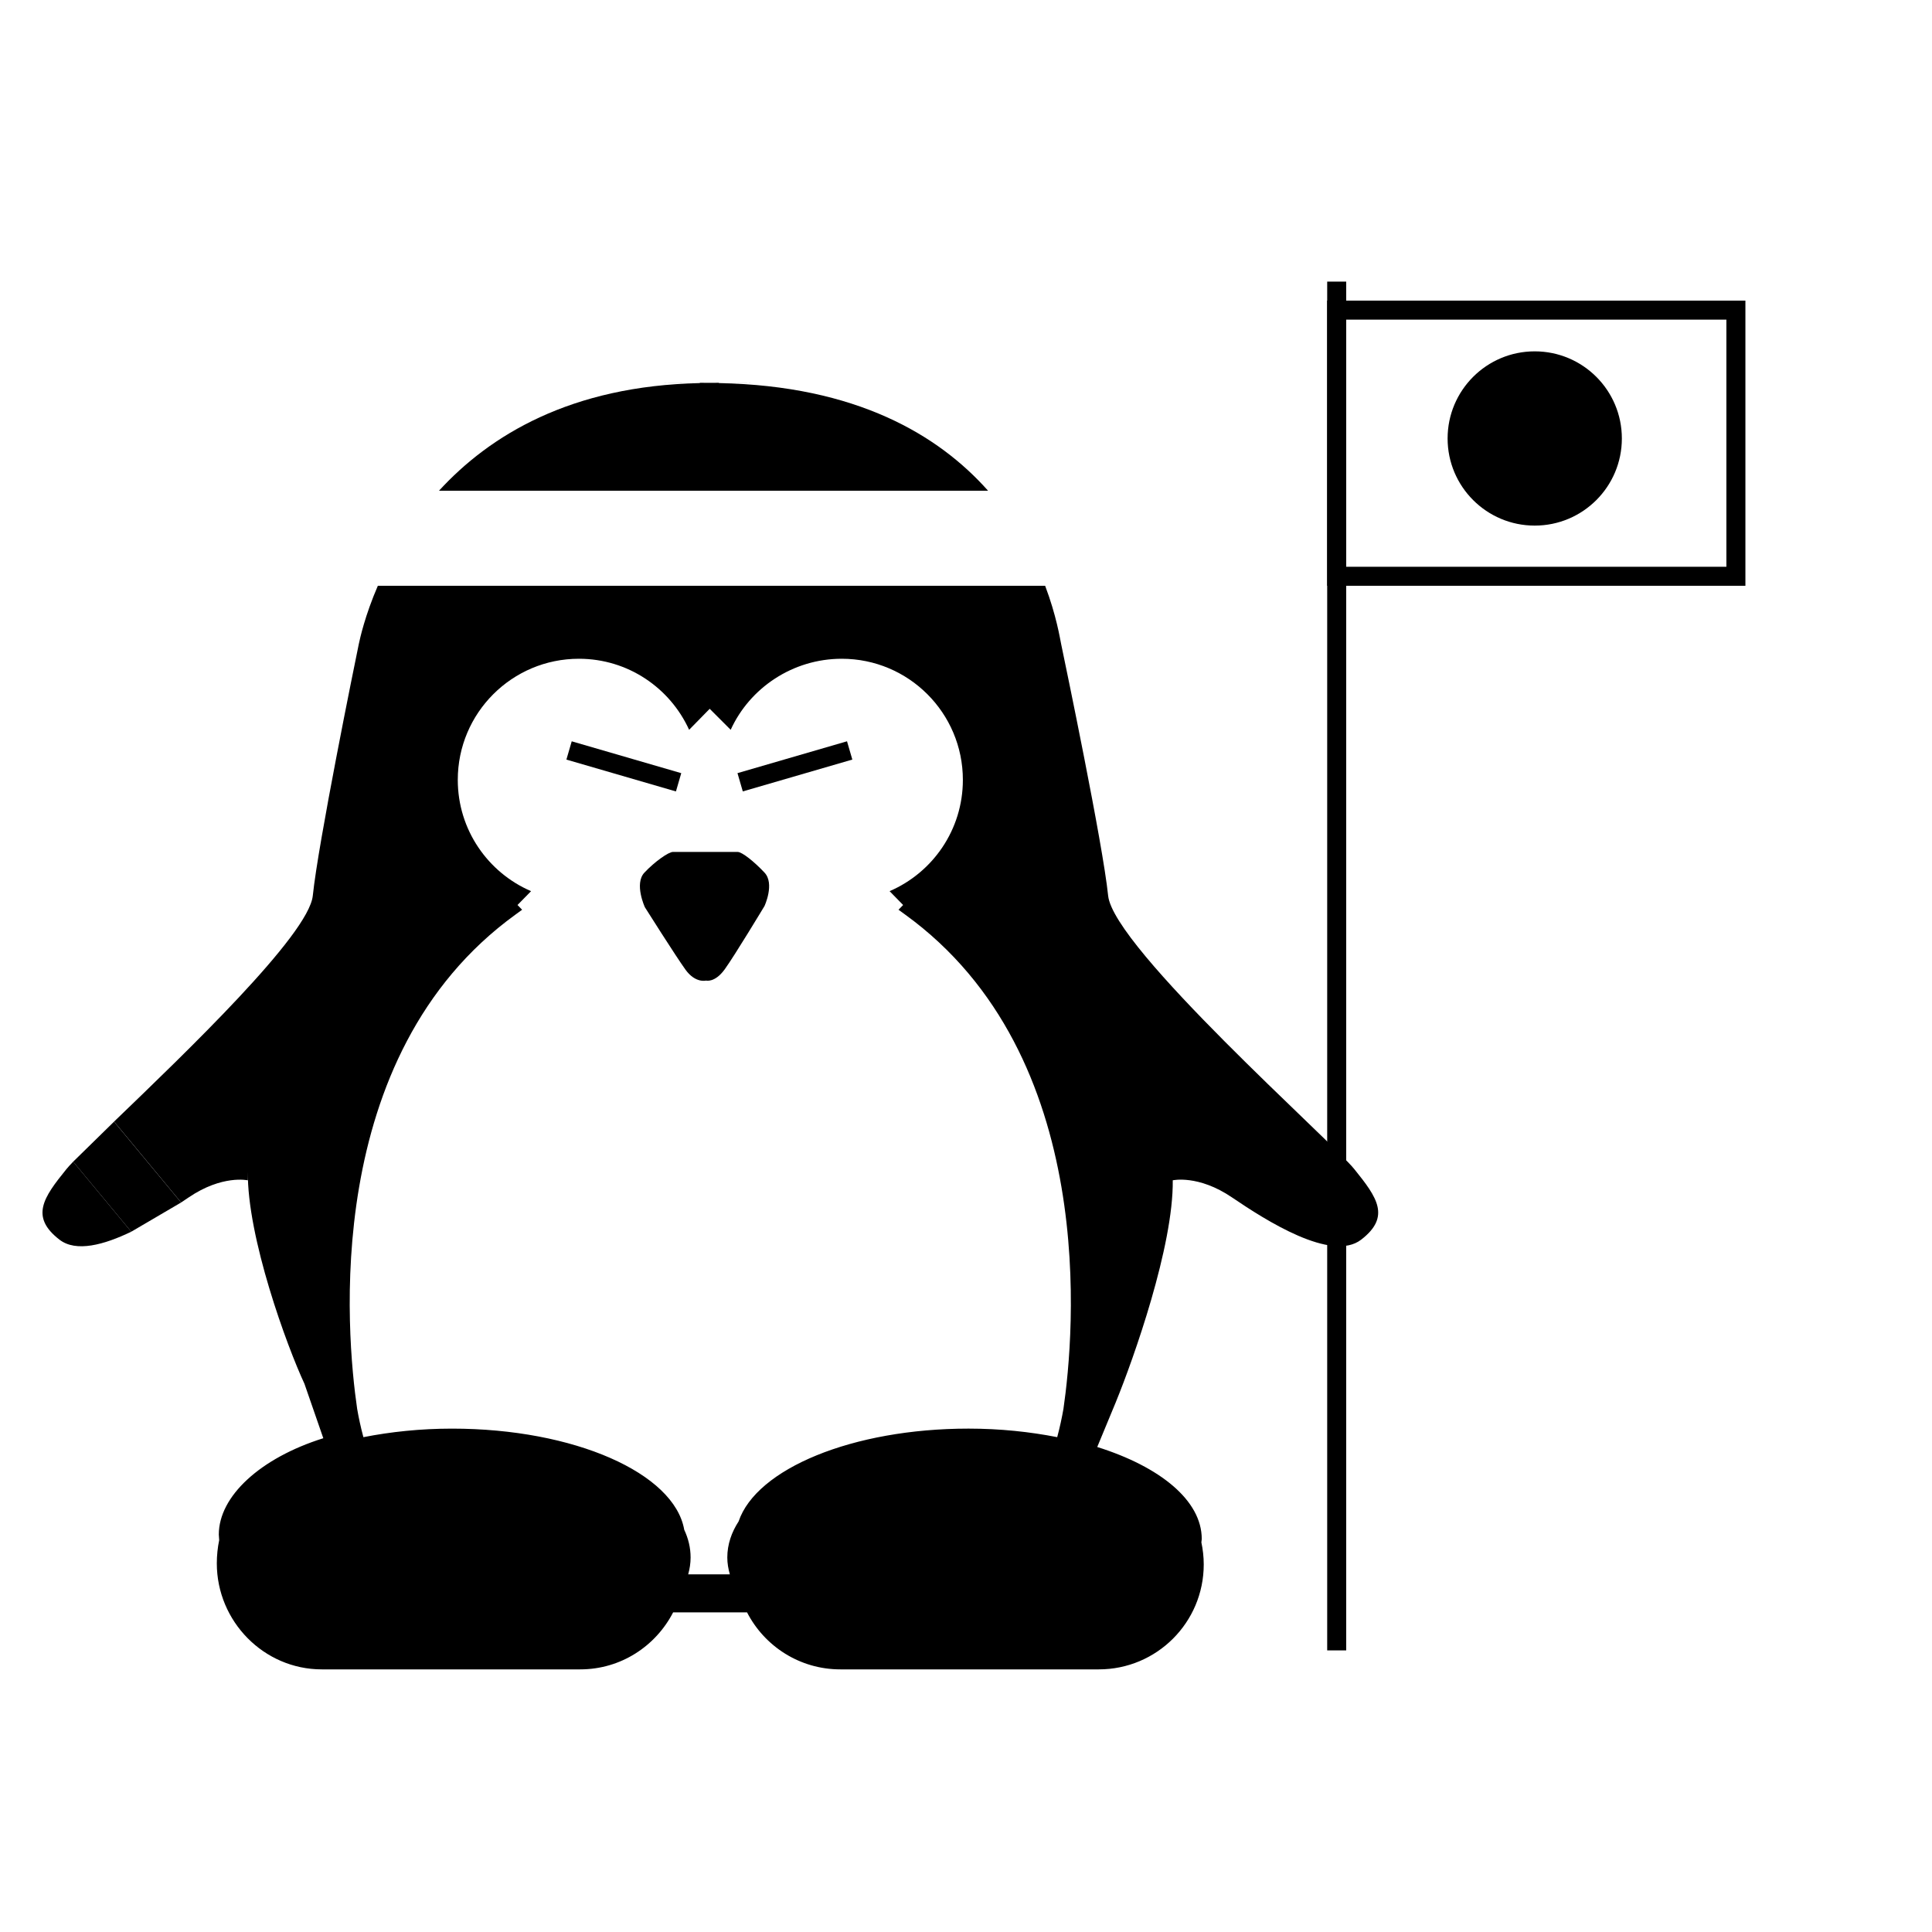 <?xml version="1.0" encoding="UTF-8"?>
<!-- Uploaded to: ICON Repo, www.svgrepo.com, Generator: ICON Repo Mixer Tools -->
<svg width="800px" height="800px" version="1.1" viewBox="144 144 512 512" xmlns="http://www.w3.org/2000/svg">
 <path d="m495.72 218.63h5.039v362.74h-5.039z"/>
 <path transform="matrix(5.038 0 0 5.038 155.25 218.63)" d="m68.079 1.5h21v14h-21z" fill="none" stroke="#000000" stroke-miterlimit="10"/>
 <path d="m573.81 260.2c0 12.75-10.336 23.09-23.09 23.09-12.75 0-23.09-10.34-23.09-23.09 0-12.754 10.34-23.09 23.09-23.09 12.754 0 23.09 10.336 23.09 23.09"/>
 <path d="m339.48 369.77h-17.141c-1.164 0-4.797 2.543-7.559 5.481-2.766 2.934 0.121 9.18 0.121 9.18s8.172 12.957 10.785 16.574c2.625 3.617 5.43 2.856 5.43 2.856s2.316 0.641 4.938-2.977c2.621-3.617 10.543-16.773 10.543-16.773s2.766-5.934 0-8.867c-2.754-2.93-5.945-5.473-7.117-5.473z"/>
 <path d="m334.5 245.53v-0.07s3.734-0.02 8.324-0.039c-0.016 0 0.145 0 0.125-0.012-1.516 0.012-2.953 0.012-4.637 0.02-1.945 0.012-4.012 0.02-6.184 0.031-2.195-0.012-4.293-0.02-6.238-0.031-2.098-0.012-4.047-0.012-5.883-0.02-0.059 0 0.109 0 0.066 0.012 5.164 0.02 9.383 0.039 9.383 0.039v0.074c-34.184 0.699-55.688 13.844-69.113 28.512h145.5c-13.055-14.691-34.836-27.848-71.34-28.516z"/>
 <path d="m502.94 453.87c-6.055-7.492-63.848-58.637-65.273-72.508-1.422-13.875-11.34-61.34-12.453-66.684-0.312-1.496-1.25-7.523-4.242-15.441h-176.84c-3.422 7.918-4.731 13.957-5.047 15.441-1.113 5.352-10.77 52.809-12.191 66.684-1.066 10.387-33.754 41.66-52.664 59.871l17.77 21.434c0.695-0.465 1.359-0.91 1.98-1.328 8.918-6.07 15.684-4.543 15.684-4.543l0.016-2.352c-0.223 17.406 10.352 46.316 15.055 56.391h-0.012l4.957 14.309c-16.676 5.234-27.695 15.352-27.695 25.531 0 0.297 0.082 1.184 0.102 1.484-0.406 1.898-0.629 4.125-0.629 6.141 0 15.371 12.461 28.102 27.816 28.102h68.484c10.77 0 20.012-6.16 24.633-15.113h19.582c4.613 8.973 13.949 15.113 24.73 15.113h68.484c15.367 0 27.816-12.438 27.816-27.809 0-2.012-0.223-3.953-0.629-5.856 0.02-0.309 0.102-0.598 0.102-0.906 0-10.184-11.02-19.125-27.695-24.363l4.957-11.965h-0.004c4.699-11.504 15.277-41.324 15.059-58.734l0.012 0.02s6.781-1.527 15.695 4.543c8.918 6.055 26.391 17.25 34.234 11.184 7.84-6.055 4.262-11.152-1.797-18.645zm-77.117 63.504c-0.402 2.293-0.945 4.848-1.652 7.488-7.262-1.426-15.156-2.266-23.496-2.266-30.777 0-56.227 10.656-60.941 24.605-1.844 2.836-2.992 6.062-2.992 9.551 0 1.547 0.266 3.031 0.676 4.469h-11.043c0.402-1.438 0.641-2.934 0.641-4.481 0-2.602-0.621-5.066-1.688-7.34-2.625-15.008-29.141-26.801-61.535-26.801-8.344 0-16.238 0.84-23.488 2.266-0.711-2.641-1.258-5.195-1.652-7.488-2.852-19.527-9.754-93.613 41.992-131.03 0.605-0.438 1.152-0.84 1.723-1.254l-1.223-1.258 3.594-3.668c-11.426-4.918-19.422-16.27-19.422-29.488 0-17.734 14.375-32.102 32.102-32.102 12.992 0 24.152 7.727 29.207 18.828l5.453-5.566 5.562 5.566c5.047-11.098 16.445-18.828 29.434-18.828 17.734 0 32.098 14.375 32.098 32.102 0 13.219-8 24.57-19.418 29.488l3.586 3.668-1.223 1.258c0.562 0.414 1.117 0.816 1.723 1.254 51.73 37.414 44.828 111.5 41.984 131.03z"/>
 <path d="m161.57 453.87c-6.062 7.488-9.656 12.59-1.809 18.652 4.387 3.402 11.801 1.379 19.027-2.109l-15.391-18.559c-0.805 0.836-1.438 1.527-1.828 2.016z"/>
 <path d="m163.39 451.86 10.836-10.613 17.77 21.426-13.215 7.746"/>
 <path d="m339.44 348.89 29.027-8.441 1.41 4.844-29.027 8.441z"/>
 <path d="m323.13 353.74-29.027-8.441 1.41-4.844 29.027 8.441z"/>
</svg>